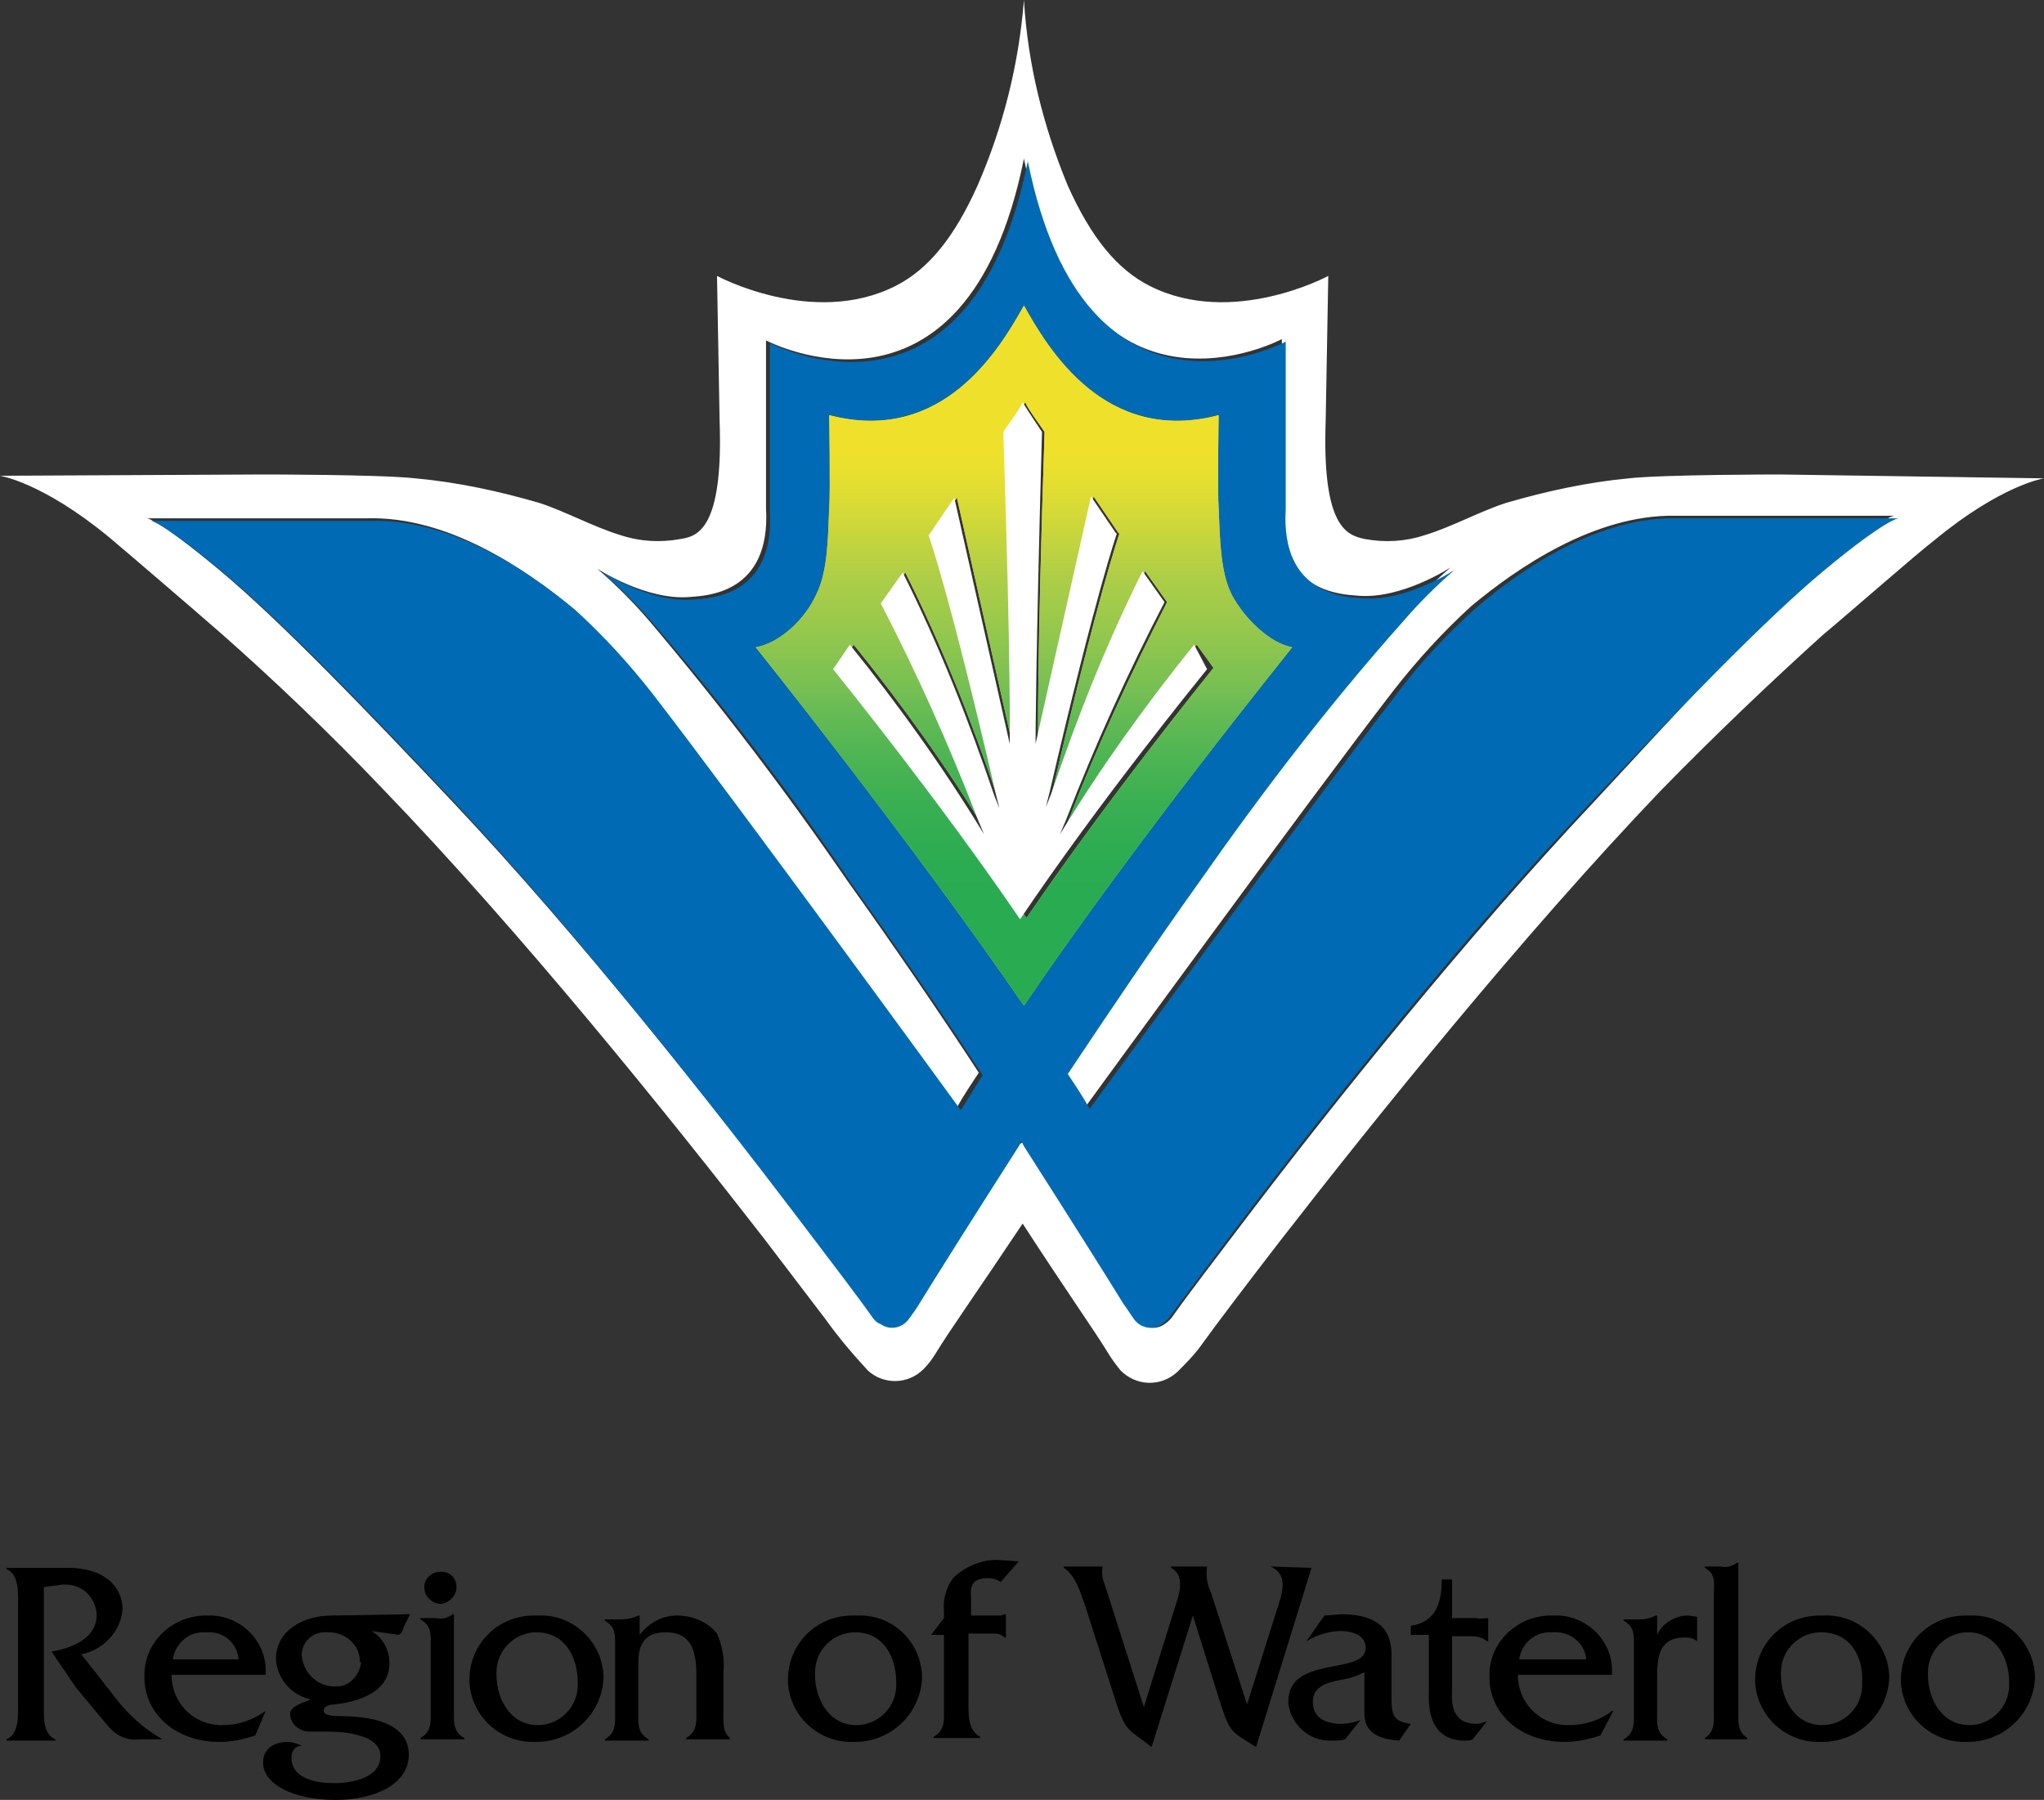 <?xml version="1.0" encoding="UTF-8"?> <svg xmlns="http://www.w3.org/2000/svg" xmlns:xlink="http://www.w3.org/1999/xlink" version="1.1" id="Layer_1" x="0px" y="0px" width="158.5px" height="139.6px" viewBox="0 0 158.5 139.6" style="enable-background:new 0 0 158.5 139.6;" xml:space="preserve"><rect x="0" y="0" width="158.5" height="139.6" fill="#333333" stroke="none"/> <style type="text/css"> .st0{fill:none;} .st1{fill:#FFFFFF;} .st2{fill:#006AB4;} .st3{fill:#EFE12C;} .st4{fill:url(#SVGID_1_);} </style> <title>logo-light</title> <g> <path class="st0" d="M120.5,126.6L120.5,126.6L120.5,126.6c-1.3-0.1-2.4,0.8-2.7,2.1h5.2C122.9,127.4,121.7,126.5,120.5,126.6z"></path> <path class="st0" d="M25.6,126.6L25.6,126.6L25.6,126.6c-1.1-0.1-2,0.6-2.1,1.6v0.2c0,1.3,1.1,2.4,2.5,2.4l0,0 c1.1,0.1,2-0.8,2.1-1.9l0,0v-0.1C28,127.5,26.9,126.5,25.6,126.6z"></path> <path class="st0" d="M41.5,126.6c-1.7,0-3.1,1.4-3.1,3.1v0.2c0,1.9,1.1,3.9,3.2,3.9c1.7,0,3.1-1.4,3.1-3.1v-0.2l0,0 C44.8,128.5,43.8,126.6,41.5,126.6z"></path> <path class="st0" d="M66.3,126.6c-1.7,0-3.1,1.4-3.1,3.1v0.2c0,1.9,1.1,3.9,3.2,3.9c1.7,0,3.1-1.4,3.1-3.1v-0.2l0,0 C69.5,128.5,68.5,126.6,66.3,126.6z"></path> <path class="st0" d="M16,126.6L16,126.6c-1.3-0.1-2.4,0.8-2.6,2.1h5.1C18.4,127.4,17.2,126.5,16,126.6z"></path> <path class="st0" d="M141.2,126.6c-1.7,0-3.1,1.4-3.1,3.1v0.2c0,1.9,1.1,3.9,3.2,3.9c1.7,0,3.1-1.4,3.1-3.1v-0.2l0,0 C144.5,128.5,143.5,126.6,141.2,126.6z"></path> <path class="st0" d="M152.5,126.6c-1.7,0-3.1,1.4-3.1,3.1v0.2c0,1.9,1.1,3.9,3.2,3.9c1.7,0,3.1-1.4,3.1-3.1v-0.2l0,0 C155.8,128.5,154.7,126.6,152.5,126.6z"></path> <path d="M9.2,132l-2.9-3.7c1.7-0.3,3.1-1.8,3.2-3.5c0-1.8-1.5-3.2-4.2-3.2l0,0H0.5v0.1c1,0.4,0.9,1.9,0.9,2.8v7.6 c0,0.9,0.1,2.4-0.9,2.8v0.1h3.8v-0.1c-1-0.4-0.9-1.8-0.9-2.8v-9c0.5-0.1,0.9-0.1,1.4-0.2H5h0.1c1.3,0,2.3,1,2.4,2.3 c0,1.9-1.9,2.6-3.5,2.9l1.9,2.8l2.5,3c0.6,0.7,1.4,1.1,2.3,1h1.9C11.2,134.1,10.1,133.1,9.2,132z"></path> <path d="M20.6,132.7c-1,0.7-2.1,1.1-3.3,1.1H17c-2.1-0.1-3.7-1.8-3.7-3.9h7.3c0-0.2,0-0.3,0-0.5c-0.1-2.4-2.2-4.2-4.5-4.1h-0.3l0,0 c-2.6,0.1-4.7,2.2-4.6,4.8c0,2.8,2.4,5,5.8,5c1,0,1.9-0.2,2.8-0.5L20.6,132.7L20.6,132.7z M16,126.6L16,126.6 c1.3-0.1,2.4,0.8,2.5,2.1h-5.1C13.6,127.4,14.7,126.5,16,126.6z"></path> <path d="M31.3,126.2l0.5-1l-6.1,0.1c-2.1,0-4.3,1.1-4.3,3.4c0.1,1.5,1.2,2.8,2.7,3.1c-0.4,0.2-1.6,0.5-1.6,1.1l0,0 c0,0.8,0.7,1.4,1.5,1.4h1.4c1.2,0,4.1,0.2,4.1,1.9s-2.2,2.1-3.6,2.1c-1.3,0-3.3-0.3-3.3-2c0-0.5,0.3-0.9,0.8-0.9 c-0.4-0.2-0.8-0.3-1.1-0.3c-1,0-1.9,0.5-1.9,1.6c0,1.7,2.4,2.9,5.6,2.9s5.7-1.3,5.7-3.5c0-2-1.9-3-5.4-3c-0.2,0-1.2,0-1.2-0.4 s0.5-0.5,0.8-0.5c1.8-0.2,4.3-0.9,4.3-3.2c0-1-0.5-2-1.4-2.5c0.7,0.1,1.4,0.2,2.1,0.3C31.1,126.7,31.2,126.6,31.3,126.2z M28,128.9 L28,128.9c-0.1,1.1-1,2-2.1,1.9l0,0c-1.3,0-2.4-1.1-2.5-2.4v-0.2c0.1-1,1-1.7,2-1.6h0.1l0,0c1.3,0,2.4,1,2.4,2.2v0.1H28z"></path> <path d="M35.4,123.1c0-0.7-0.5-1.2-1.2-1.2s-1.3,0.5-1.3,1.2l0,0c0,0.7,0.6,1.3,1.3,1.3C34.9,124.3,35.4,123.7,35.4,123.1z"></path> <path d="M35.2,132.6v-7.4h-0.1c-0.4,0.3-0.8,0.4-1.3,0.3h-1.2v0.1c0.9,0.5,0.8,1.2,0.8,2.2v4.8c0,0.9,0.1,1.7-0.8,2.2v0.1H36v-0.1 C35.1,134.3,35.2,133.5,35.2,132.6z"></path> <path d="M41.8,125.3h-0.4c-2.8,0-5,2.2-5,5l0,0v0.1l0,0c0.1,2.7,2.4,4.8,5.1,4.7h0.1l0,0c2.8,0,5.1-2.2,5.2-5V130l0,0 C46.7,127.3,44.4,125.2,41.8,125.3z M44.8,130.5v0.2c0,1.7-1.4,3.1-3.1,3.1c-2.1,0-3.2-2-3.2-3.9v-0.2c0-1.7,1.4-3.1,3.1-3.1 C43.8,126.6,44.8,128.5,44.8,130.5L44.8,130.5z"></path> <path d="M56.1,132.6v-2.9c0.1-1-0.1-2.1-0.5-3c-0.7-0.9-1.9-1.4-3.1-1.4c-1.2,0-2.2,0.6-2.9,1.5v-1.5h-0.1 c-0.4,0.2-0.9,0.3-1.4,0.3l0,0h-1.2v0.1c0.9,0.5,0.8,1.2,0.8,2.2v4.8c0,0.9,0.1,1.7-0.8,2.2v0.1h3.4v-0.1c-0.9-0.5-0.8-1.2-0.8-2.2 V129c0-1.2,0.3-2.4,2.1-2.4s2.4,1.1,2.4,3.3v2.7c0,0.9,0.1,1.7-0.8,2.2v0.1h3.4v-0.1C56,134.3,56.1,133.5,56.1,132.6z"></path> <path d="M66.5,125.3h-0.4c-2.8,0-5,2.2-5,5l0,0v0.1l0,0c0.1,2.7,2.4,4.8,5.1,4.7h0.1l0,0c2.8,0,5.1-2.2,5.2-5V130l0,0 C71.4,127.3,69.2,125.2,66.5,125.3z M69.5,130.5v0.2c0,1.7-1.4,3.1-3.1,3.1c-2.1,0-3.2-2-3.2-3.9v-0.2c0-1.7,1.4-3.1,3.1-3.1 C68.5,126.6,69.5,128.5,69.5,130.5L69.5,130.5z"></path> <path d="M76.6,122.4c0.4,0,0.7,0.1,1,0.3l1.4-1.6l-1.4-0.1c-1.3-0.1-2.6,0.4-3.6,1.3c-0.6,0.7-0.9,1.7-0.8,2.7v0.5l-1,1.3h1v5.7 c0,0.9,0.1,1.7-0.8,2.2v0.1H76v-0.1c-1-0.5-0.9-1.9-0.9-2.9v-0.1v-5h2c0.3,0,0.6,0.1,0.8,0.3H78v-1.8h-0.1l-0.3,0.1h-2.3V124 C75.2,123,75.4,122.4,76.6,122.4z"></path> <path d="M98.5,121.5L98.5,121.5c1.5,0.6,0.9,2.2,0.5,3.4l-2.3,7.3l-2.8-8.7c-0.3-0.6-0.4-1.3-0.3-2h-2.8v0.1 c1.1,0.6,0.7,1.9,0.3,3.1l-2.4,7.7l-3-9.4c-0.2-0.5-0.3-1-0.2-1.5h-3v0.1c1,0.7,1.3,2,1.7,3.1l2.4,7.5c0.7,2.1,0.9,1.9,2.7,3.3l0,0 l3.2-10.2l2.2,7c0.7,2.1,0.8,2,2.7,3.2l4.3-13.9L98.5,121.5L98.5,121.5z"></path> <path d="M107.9,131.3v-3c0-2.4-1.7-3.1-3.9-3.1l-1.3,0.1l-1.4,2c0.8-0.5,1.8-0.8,2.7-0.8c0.8,0,1.9,0.3,1.9,1.3c0,2.2-6,0.5-6,4.2 v0.1c0.2,1.7,1.7,3,3.4,2.9c0.3,0,0.7,0,1-0.1l1.2-1.5c-0.5,0.2-1,0.3-1.5,0.3c-1.1,0-2.2-0.4-2.2-1.7c0-1.2,1.1-1.5,2.1-1.7 c0.7-0.1,1.3-0.3,1.9-0.6v3.2c0,1.6,1.3,2,2.7,2.1l0,0l0.9-1.3C107.9,133.5,107.9,132.9,107.9,131.3z"></path> <path d="M114.5,125.5h-1.9v-3h-0.8c0,1.9-0.5,3.3-2.4,3.6v0.7h1.4v4.2c0,0.8-0.3,4,2.8,4c0.2,0,0.4,0,0.6-0.1l1.1-1.4 c-0.3,0.1-0.5,0.2-0.8,0.2c-2.2,0-1.9-2.1-1.9-2.8l0,0v-4h1.2c0.5,0,1.1,0,1.5,0.4h0.1v-1.8h-0.1 C115,125.5,114.7,125.6,114.5,125.5z"></path> <path d="M121.7,133.8h-0.3c-2.1-0.1-3.7-1.8-3.7-3.9h7.3c0-0.2,0-0.3,0-0.5c-0.1-2.4-2.2-4.2-4.5-4.1h-0.4l0,0 c-2.6,0.1-4.7,2.2-4.6,4.8c0,2.8,2.4,5,5.8,5c1,0,1.9-0.2,2.8-0.5l1-1.9H125C124.1,133.4,122.9,133.8,121.7,133.8z M120.4,126.6 L120.4,126.6L120.4,126.6c1.3-0.1,2.5,0.8,2.6,2.1h-5.2C118,127.4,119.1,126.5,120.4,126.6z"></path> <path d="M128.5,126.8v-1.5h-0.1c-0.4,0.2-0.8,0.3-1.2,0.3l0,0h-1.3v0.1c0.9,0.5,0.8,1.2,0.8,2.2v4.8c0,0.9,0.1,1.7-0.8,2.2v0.1h3.4 v-0.1c-0.9-0.5-0.8-1.2-0.8-2.2v-2.8c0-2.1,0.6-2.9,2.2-2.9c0.3,0,0.7,0.1,0.9,0.3v-1.9l-0.7-0.1 C129.9,125.3,128.9,125.9,128.5,126.8z"></path> <path d="M134.8,132.6v-11.4h-0.1c-0.4,0.3-0.8,0.4-1.3,0.3l0,0h-1.2v0.1c0.9,0.5,0.7,1.2,0.7,2.2v8.8c0,0.9,0.1,1.7-0.7,2.2v0.1 h3.3v-0.1C134.7,134.3,134.8,133.5,134.8,132.6z"></path> <path d="M141.5,125.3h-0.4c-2.8,0-5,2.2-5,5l0,0v0.1l0,0c0.1,2.7,2.4,4.8,5.1,4.7h0.1l0,0c2.8,0,5.1-2.2,5.2-5V130l0,0 C146.4,127.3,144.1,125.2,141.5,125.3z M144.4,130.5v0.2c0,1.7-1.4,3.1-3.1,3.1c-2.1,0-3.2-2-3.2-3.9v-0.2c0-1.7,1.4-3.1,3.1-3.1 C143.5,126.6,144.5,128.5,144.4,130.5L144.4,130.5z"></path> <path d="M152.8,125.3h-0.4c-2.8,0-5,2.2-5,5l0,0v0.1l0,0c0.1,2.7,2.4,4.8,5.1,4.7h0.1l0,0c2.8,0,5.1-2.2,5.2-5V130l0,0 C157.7,127.3,155.4,125.2,152.8,125.3z M155.8,130.5v0.2c0,1.7-1.4,3.1-3.1,3.1c-2.1,0-3.2-2-3.2-3.9v-0.2c0-1.7,1.4-3.1,3.1-3.1 C154.7,126.6,155.8,128.5,155.8,130.5L155.8,130.5z"></path> <path class="st1" d="M150,41.9c5.2-4.3,8.5-4.8,8.5-4.8L138,36.8c0,0-9,0-11.7,0.3c-3.2,0.3-6.4,1-9.5,1.9 c-1.9,0.6-4.3,1.9-6.3,2.5c-1.5,0.5-3.1,0.6-4.7,0.3c-1.3-0.3-3.3-0.8-3-9.2l0.2-11.2c0,0-7.4,4-13.8,0.8c-2.6-1.3-4.6-3.8-6.4-7.8 C80.9,9.8,79.7,5,79.4,0c-0.4,5-1.6,9.8-3.6,14.4c-1.8,4-3.8,6.5-6.4,7.8c-6.4,3.2-13.8-0.8-13.8-0.8l0.2,11.2c0.3,8.4-1.7,9-3,9.2 c-1.6,0.3-3.2,0.2-4.7-0.3c-2-0.6-4.4-1.9-6.3-2.5c-3.1-0.9-6.3-1.6-9.6-1.9c-2.7-0.3-11.7-0.3-11.7-0.3L0,36.9 c0,0,3.3,0.5,8.5,4.8c1.2,1,6.9,5.9,8.5,7.3c4.1,3.6,8.6,7.9,12.6,12.1C40.5,72.4,51.9,86.6,59.2,96c1.9,2.5,3.5,4.6,4.8,6.3 c1,1.4,2.1,2.7,3.3,4c1.2,1.1,3.1,1.1,4.3-0.1c0.4-0.4,0.7-0.8,1-1.3c1.1-1.8,3.1-4.6,6.7-10c3.5,5.4,5.5,8.2,6.6,10 c0.3,0.5,0.6,0.9,1,1.4c1.2,1.2,3.1,1.3,4.4,0.1c0.6-0.6,1.3-1.3,1.8-2c1.3-1.8,3.5-4.7,6.2-8.2c7.3-9.4,18.7-23.6,29.5-34.9 c4.1-4.2,8.5-8.4,12.6-12.1C143.1,47.8,148.8,42.8,150,41.9z M123.5,62.3c-9.8,10.4-20.2,23.4-26.8,32.1c-2.5,3.3-4.5,5.9-5.7,7.6 c-0.2,0.3-0.4,0.5-0.7,0.7c-0.7,0.5-1.6,0.3-2.1-0.3c-0.3-0.4-0.6-0.8-0.9-1.3c-1.1-1.8-4-6.4-7.7-12.2l-0.2-0.4l0,0L79,88.8 c-3.7,5.8-6.6,10.4-7.7,12.2c-0.3,0.4-0.6,0.9-0.9,1.3c-0.5,0.6-1.4,0.8-2.1,0.3c-0.3-0.2-0.5-0.4-0.7-0.6 c-1.2-1.7-3.2-4.3-5.7-7.6C55.3,85.8,45,72.7,35.2,62.3c-6.6-7-13.4-14.1-18.2-18.1s-5.6-4-5.6-4h17c6.3-0.2,12.3,3.9,15.9,6.9 c2.2,2,4.2,4.1,6,6.5c6.8,8.8,23.9,32.3,23.9,32.3c0.5-0.9,1.1-1.8,1.7-2.7c-3.2-4.9-6.7-10-10.2-14.9c-4.8-7-9.9-13.7-15.4-20.2 c-1.2-1.4-2.6-2.8-4-4c0,0,3.8,2.5,7.2,2.2c1.2-0.1,6.3-0.2,5.9-6.9v-13c0,0,15.5,8.2,20-14.1c0-0.1,0-0.3,0-0.4c0,0.1,0,0.3,0,0.4 c4.5,22.3,20,14,20,14v13c-0.4,6.7,4.7,6.8,5.9,6.9c3.4,0.3,7.2-2.2,7.2-2.2c-1.4,1.2-2.8,2.6-4,4c-5.6,6.4-10.9,13.2-15.8,20.2 c-3.4,4.9-7,10-10.2,14.9c0.6,0.9,1.2,1.8,1.7,2.7c0,0,17.1-23.5,23.9-32.3c1.8-2.3,3.8-4.5,6-6.5c3.6-3,9.6-7.1,15.8-7h17 c0,0-0.9,0-5.6,4S130,55.3,123.5,62.3z"></path> <path class="st0" d="M79.5,12.4c0-0.1,0-0.3,0-0.4"></path> <path class="st2" d="M147.2,40.2h-17c-6.2-0.2-12.2,3.9-15.8,7c-2.2,2-4.2,4.1-6,6.5C101.6,62.5,84.5,86,84.5,86 c-0.5-0.9-1.1-1.8-1.7-2.7c3.2-4.8,6.7-10,10.2-14.9c4.9-7,10.1-13.8,15.8-20.2c1.2-1.4,2.6-2.8,4-4c0,0-3.8,2.5-7.2,2.2 c-1.2-0.1-6.3-0.2-5.9-6.9v-13c0,0-15.5,8.3-20-14c-4.5,22.3-20,14.1-20,14.1v13c0.4,6.7-4.7,6.8-5.9,6.9c-3.4,0.3-7.2-2.2-7.2-2.2 c1.4,1.2,2.8,2.6,4,4c5.5,6.4,10.7,13.2,15.4,20.2c3.5,4.9,7,10,10.2,14.9c-0.6,0.9-1.1,1.8-1.7,2.7c0,0-17.1-23.5-23.9-32.3 c-1.8-2.3-3.8-4.5-6-6.5c-3.6-3-9.6-7.1-15.9-6.9h-17c0,0,0.8,0,5.6,4s11.6,11.1,18.2,18.1c9.5,10.2,19.8,23.3,26.4,32 c2.5,3.3,4.5,5.9,5.7,7.6c0.2,0.3,0.4,0.5,0.7,0.6c0.7,0.5,1.6,0.3,2.1-0.3c0.3-0.4,0.6-0.8,0.9-1.3c1.1-1.8,4-6.4,7.7-12.2 l0.2-0.4l0,0l0.2,0.4c3.7,5.8,6.6,10.4,7.7,12.2c0.3,0.4,0.6,0.9,0.9,1.3c0.5,0.6,1.4,0.8,2.1,0.3c0.3-0.2,0.5-0.4,0.7-0.7 c1.2-1.6,3.2-4.3,5.7-7.6c6.6-8.7,17-21.8,26.8-32.1c6.6-7,13.5-14.2,18.2-18.1S147.2,40.2,147.2,40.2z M58.6,50.2 c1.8-0.3,3.8-2.1,4.7-4.1c0.9-1.8,0.9-4.5,1-6.7c0.1-1.2,0-7.2,0-7.2c8.8,2.3,13.2-5.1,15.1-8.5l0,0l0,0c1.9,3.4,6.3,10.8,15.1,8.5 c0,0-0.1,6,0,7.2c0.1,2.3,0.1,4.9,1,6.7c0.9,2,2.9,3.8,4.7,4.1l0,0l0,0C99.9,50.5,88.2,65,79.4,78l0,0 C70.4,64.9,58.6,50.2,58.6,50.2z"></path> <path class="st3" d="M79.4,23.7L79.4,23.7L79.4,23.7L79.4,23.7z"></path> <path class="st3" d="M100.2,50.2L100.2,50.2L100.2,50.2z"></path> <path class="st3" d="M79.4,78c8.8-13,20.6-27.5,20.8-27.8l0,0c-1.7-0.3-3.7-2.2-4.7-4.1c-0.9-1.8-0.9-4.5-1-6.7 c-0.1-1.2,0-7.2,0-7.2c-8.8,2.3-13.2-5.1-15.1-8.5l0,0c-1.9,3.4-6.3,10.8-15.1,8.5c0,0,0.1,6,0,7.2c-0.1,2.3-0.1,4.9-1,6.7 c-0.9,2-2.9,3.8-4.7,4.1C58.6,50.2,70.4,64.9,79.4,78L79.4,78z M64.9,51.9c0,0,0.9-1.3,1.3-1.9c3.8,4.7,7.3,9.6,10.4,14.7L76,63.5 c-2.2-5.7-4.7-11.3-7.5-16.7l1.7-2.4c2.8,5.6,5.1,11.4,7.1,17.3l0.4,1l-0.3-1.2c-3.6-15.6-5.2-20-5.2-20l0.1-0.1l1.9-2.8l4.3,19.1 c0,0,0.1-6.1-0.5-24.2c0.4-0.6,1.2-1.8,1.5-2.3c0.2,0.5,1.1,1.7,1.5,2.3c-0.6,18.1-0.5,24.2-0.5,24.2l4.3-19.2l1.9,2.8l0.1,0.1 c0,0-1.6,4.5-5.2,20l-0.3,1.2l0.4-1c2-5.9,4.3-11.7,7.1-17.3l1.7,2.4c-2.8,5.5-5.4,11.1-7.6,16.8l-0.5,1.2 c3.2-5.1,6.6-10,10.4-14.7l0,0l0,0l0,0l1.3,1.8c-0.8,1-8.3,10.3-14.5,19.4C73.1,62.1,65.7,52.9,64.9,51.9z"></path> <linearGradient id="SVGID_1_" gradientUnits="userSpaceOnUse" x1="-594.042" y1="301.696" x2="-593.042" y2="301.696" gradientTransform="matrix(0 34.94 -44.1 0 13384.176 20790.631)"> <stop offset="0" style="stop-color:#EFE12B"></stop> <stop offset="6.000000e-02" style="stop-color:#E7DF2F"></stop> <stop offset="0.16" style="stop-color:#D0D839"></stop> <stop offset="0.28" style="stop-color:#AFCE47"></stop> <stop offset="0.4" style="stop-color:#96C84C"></stop> <stop offset="0.54" style="stop-color:#74BF54"></stop> <stop offset="0.57" style="stop-color:#6ABC54"></stop> <stop offset="0.68" style="stop-color:#4EB553"></stop> <stop offset="0.79" style="stop-color:#39AF52"></stop> <stop offset="0.9" style="stop-color:#2DAC52"></stop> <stop offset="1" style="stop-color:#29AB52"></stop> </linearGradient> <path class="st4" d="M79.4,78c8.8-13,20.6-27.5,20.8-27.8l0,0c-1.7-0.3-3.7-2.2-4.7-4.1c-0.9-1.8-0.9-4.5-1-6.7 c-0.1-1.2,0-7.2,0-7.2c-8.8,2.3-13.2-5.1-15.1-8.5l0,0c-1.9,3.4-6.3,10.8-15.1,8.5c0,0,0.1,6,0,7.2c-0.1,2.3-0.1,4.9-1,6.7 c-0.9,2-2.9,3.8-4.7,4.1C58.6,50.2,70.4,64.9,79.4,78L79.4,78z M64.9,51.9c0,0,0.9-1.3,1.3-1.9c3.8,4.7,7.3,9.6,10.4,14.7L76,63.5 c-2.2-5.7-4.7-11.3-7.5-16.7l1.7-2.4c2.8,5.6,5.1,11.4,7.1,17.3l0.4,1l-0.3-1.2c-3.6-15.6-5.2-20-5.2-20l0.1-0.1l1.9-2.8l4.3,19.1 c0,0,0.1-6.1-0.5-24.2c0.4-0.6,1.2-1.8,1.5-2.3c0.2,0.5,1.1,1.7,1.5,2.3c-0.6,18.1-0.5,24.2-0.5,24.2l4.3-19.2l1.9,2.8l0.1,0.1 c0,0-1.6,4.5-5.2,20l-0.3,1.2l0.4-1c2-5.9,4.3-11.7,7.1-17.3l1.7,2.4c-2.8,5.5-5.4,11.1-7.6,16.8l-0.5,1.2 c3.2-5.1,6.6-10,10.4-14.7l0,0l0,0l0,0l1.3,1.8c-0.8,1-8.3,10.3-14.5,19.4C73.1,62.1,65.7,52.9,64.9,51.9z"></path> <path class="st1" d="M92.6,50c-3.8,4.7-7.3,9.6-10.4,14.7l0.5-1.2c2.2-5.7,4.8-11.4,7.6-16.8l-1.7-2.4c-2.8,5.6-5.1,11.4-7.1,17.3 l-0.4,1l0.3-1.2c3.6-15.5,5.2-20,5.2-20l-0.1-0.1l-1.9-2.8l-4.3,19.2c0,0,0-6.1,0.5-24.2c-0.4-0.6-1.2-1.8-1.5-2.3 c-0.2,0.5-1.1,1.7-1.5,2.3c0.6,18.1,0.5,24.2,0.5,24.2L74,38.6l-1.9,2.8L72,41.5c0,0,1.6,4.4,5.2,20l0.3,1.2l-0.4-1 c-2-5.9-4.3-11.7-7.1-17.3l-1.7,2.4c2.8,5.4,5.3,11,7.5,16.7l0.5,1.2c-3.1-5.1-6.6-10-10.4-14.7c-0.4,0.6-1.3,1.9-1.3,1.9 c0.8,1,8.3,10.3,14.5,19.4c6.2-9.2,13.7-18.4,14.5-19.4L92.6,50z"></path> <polygon class="st1" points="92.5,50 92.6,50 92.6,50 "></polygon> </g> </svg> 
